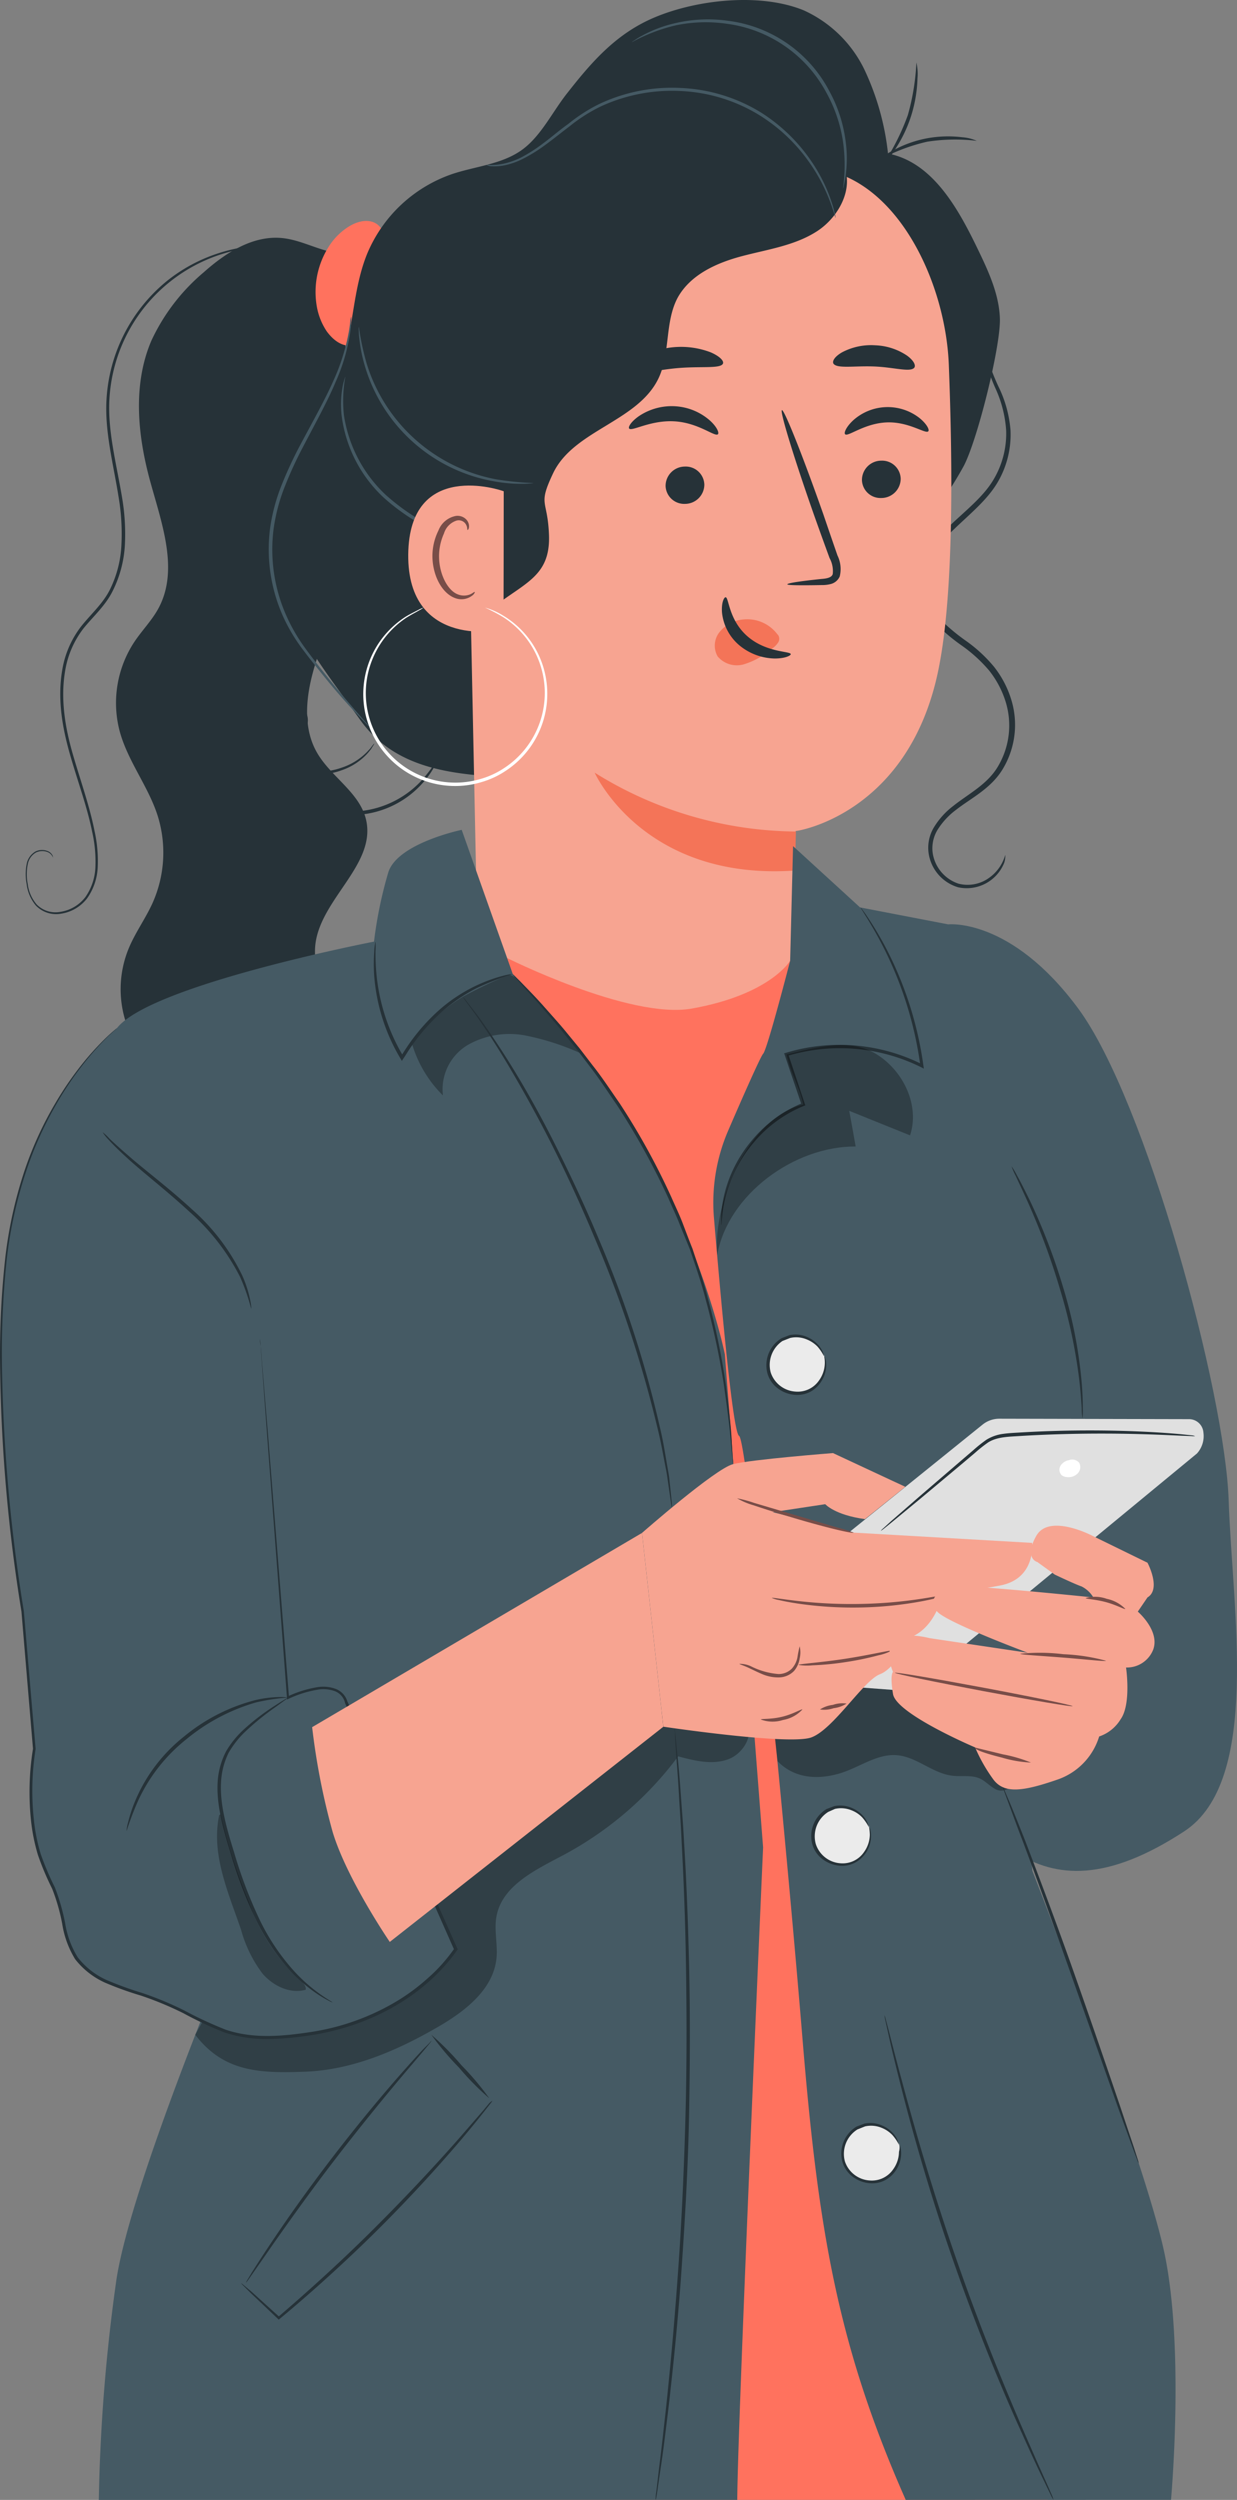 <svg id="freepik--Character--inject-5" xmlns="http://www.w3.org/2000/svg" width="205.968" height="416.12" viewBox="0 0 205.968 416.12">
  <rect x="0" y="0" width="205.968" height="416.12" fill="#808080" stroke="none"/>
  <path id="Path_14844" data-name="Path 14844" d="M184.417,226.068a6.991,6.991,0,0,1-2.656,3.775,6.1,6.1,0,0,1-5.119.989,6.367,6.367,0,0,1-4.3-5.108,5.9,5.9,0,0,1,.839-3.9,12.2,12.2,0,0,1,3.076-3.3c2.463-1.936,5.872-3.538,7.829-6.9a14.239,14.239,0,0,0,1.334-11.443,16.626,16.626,0,0,0-2.893-5.485,24.2,24.2,0,0,0-4.668-4.3,32.674,32.674,0,0,1-4.668-3.979,8.055,8.055,0,0,1-2.248-5.109,9.926,9.926,0,0,1,1.527-5.27,19.649,19.649,0,0,1,3.452-4.227c2.592-2.506,5.377-4.732,7.13-7.614a15.637,15.637,0,0,0,2.248-8.851,20.122,20.122,0,0,0-2-7.249,38.126,38.126,0,0,1-1.99-5.216,11.894,11.894,0,0,1-.29-4.689.7.7,0,0,1-.108.29,5.192,5.192,0,0,0-.2.914,9.6,9.6,0,0,0,.215,3.581,33.5,33.5,0,0,0,1.85,5.377,19.885,19.885,0,0,1,1.8,7.066,14.971,14.971,0,0,1-2.237,8.367c-1.667,2.7-4.4,4.85-7.066,7.378a20.863,20.863,0,0,0-3.635,4.409,10.959,10.959,0,0,0-1.7,5.808,9.077,9.077,0,0,0,2.5,5.754,32.26,32.26,0,0,0,4.807,4.108,24.3,24.3,0,0,1,4.5,4.119,15.971,15.971,0,0,1,2.732,5.152,13.336,13.336,0,0,1-1.183,10.658c-1.753,3.108-4.979,4.678-7.528,6.722a12.907,12.907,0,0,0-3.226,3.571,6.582,6.582,0,0,0-.86,4.409,6.958,6.958,0,0,0,4.9,5.56,6.722,6.722,0,0,0,7.679-4.1,3.677,3.677,0,0,0,.172-1.258Z" transform="translate(-17.044 -83.741)" fill="#263238"/>
  <path id="Path_14845" data-name="Path 14845" d="M83.414,126.984c-3.431-.194-6.539-2.215-9.97-2.57-4.883-.505-9.443,2.431-13.11,5.7a33.071,33.071,0,0,0-8.711,11.378c-3.151,7.367-2.291,15.852-.151,23.574,1.914,6.937,4.754,14.637,1.334,20.972-1.075,1.99-2.7,3.635-3.968,5.517a18.455,18.455,0,0,0-2.463,15.057c1.355,4.893,4.689,9.023,6.259,13.841a20.531,20.531,0,0,1-.839,14.7c-1.172,2.57-2.872,4.893-3.958,7.528a17.82,17.82,0,0,0-.215,12.97c1.323,3.485,3.753,6.571,4.4,10.238,1.075,5.818-2.613,11.647-1.861,17.509,14.2,3.549,29.586,7.023,43.073,1.344a2.775,2.775,0,0,0,2.151-3.807,67.808,67.808,0,0,0-9.98-23.607c-3.226-4.775-7.184-9.83-6.453-15.519,1.011-7.528,10.152-13.207,8.41-20.606-1.075-4.549-5.9-7.13-8.2-11.206-2.151-3.786-1.861-8.475-.8-12.691s2.861-8.227,3.624-12.5c1.075-5.926.172-12.314,2.807-17.713" transform="translate(-26.418 -84.784)" fill="#263238"/>
  <path id="Path_14846" data-name="Path 14846" d="M87.181,122.567c1.075,1.075,1.323,2.839,1.344,4.635a29.565,29.565,0,0,1-.645,5.765,28.714,28.714,0,0,1-1.613,5.571c-.7,1.645-1.559,3.173-3.011,3.764s-3.226-.075-4.754-2.151a10.755,10.755,0,0,1-1.645-4.044,14.056,14.056,0,0,1,2.033-10.174,10.561,10.561,0,0,1,3.065-3.108C84.137,121.394,86.116,121.5,87.181,122.567Z" transform="translate(-24.086 -84.98)" fill="#ff725e"/>
  <path id="Path_14847" data-name="Path 14847" d="M70.839,181.717c-1.979-5.625-.172-11.884,2.517-17.208s6.238-10.249,8.077-15.917c2-6.13,1.882-12.906,4.3-18.821a23.66,23.66,0,0,1,14.207-13.261c3.839-1.269,8.1-1.592,11.411-3.9s5.195-6.453,7.786-9.679c4.216-5.377,8.249-9.884,14.508-12.5,7.141-2.979,17.573-4.076,24.736-1.162a20.7,20.7,0,0,1,10.163,9.937,43.514,43.514,0,0,1,3.9,13.917c7.313,1.409,11.551,8.9,14.8,15.605,1.828,3.775,3.689,7.69,3.829,11.83.161,4.668-3.85,20.692-6.109,24.736-11.69,21.122-29.038,25.564-50.2,37.254-8.152,4.517-13.2,14.885-22.51,14.519-10.852-.419-21.413-.839-27.7-9.679s-13.379-17.186-14.3-27.941" transform="translate(-24.586 -87.561)" fill="#263238"/>
  <path id="Path_14848" data-name="Path 14848" d="M180.335,146.3c-.6-15.132-10.163-33.9-25.263-32.673l-47.321,10.755a8.862,8.862,0,0,0-8.141,8.8l2.334,113.462-.323.065s9.873,32.264,41.191,23.284c6.216-1.775,9.2-8.442,10.6-15.336h.312c0-.817.065-1.581.1-2.366a74.832,74.832,0,0,0,.592-15.562h0c.323-9.141.409-12.906.409-12.809s19.358-2.753,23.972-27.833C181.131,183.7,180.991,163.149,180.335,146.3Z" transform="translate(-22.352 -85.599)" fill="#f7a491"/>
  <path id="Path_14849" data-name="Path 14849" d="M137.273,162.76a3.226,3.226,0,0,1-3.226,3.226A3.1,3.1,0,0,1,130.82,163a3.226,3.226,0,0,1,3.226-3.226,3.1,3.1,0,0,1,3.226,2.99Z" transform="translate(-19.996 -82.112)" fill="#263238"/>
  <path id="Path_14850" data-name="Path 14850" d="M167.673,161.85a3.226,3.226,0,0,1-3.226,3.226,3.087,3.087,0,0,1-3.226-2.99,3.226,3.226,0,0,1,3.226-3.226,3.1,3.1,0,0,1,3.226,2.99Z" transform="translate(-17.702 -82.18)" fill="#263238"/>
  <path id="Path_14851" data-name="Path 14851" d="M172.477,154.582c-.409.559-3.226-1.635-6.98-1.463s-6.453,2.484-6.883,1.957c-.215-.226.172-1.2,1.323-2.28a8.6,8.6,0,0,1,11.077-.4C172.229,153.388,172.681,154.334,172.477,154.582Z" transform="translate(-17.903 -82.806)" fill="#263238"/>
  <path id="Path_14852" data-name="Path 14852" d="M139.96,155.1c-.495.495-3.226-1.925-7.249-2.151s-7.109,1.753-7.528,1.194c-.2-.247.323-1.162,1.667-2.086a9.8,9.8,0,0,1,6.055-1.613,9.593,9.593,0,0,1,5.732,2.377C139.831,153.9,140.2,154.883,139.96,155.1Z" transform="translate(-20.425 -82.817)" fill="#263238"/>
  <path id="Path_14853" data-name="Path 14853" d="M149.736,180.035c0-.2,2.151-.527,5.668-.893.893-.065,1.732-.226,1.893-.828a4.485,4.485,0,0,0-.527-2.646q-1.183-3.226-2.463-6.818c-3.42-9.679-5.861-17.681-5.474-17.81s3.485,7.625,6.894,17.326c.817,2.4,1.6,4.678,2.355,6.862a5.141,5.141,0,0,1,.376,3.5,2.226,2.226,0,0,1-1.495,1.258,5.668,5.668,0,0,1-1.506.172C151.93,180.228,149.747,180.2,149.736,180.035Z" transform="translate(-18.64 -82.771)" fill="#263238"/>
  <path id="Path_14854" data-name="Path 14854" d="M153.352,216.948a64.109,64.109,0,0,1-33.512-9.8s8.055,18.046,33.34,16.293Z" transform="translate(-20.825 -78.536)" fill="#f47458"/>
  <path id="Path_14855" data-name="Path 14855" d="M148.851,185.895a6.281,6.281,0,0,0-5.56-2.463,5.7,5.7,0,0,0-4,2.033,3.614,3.614,0,0,0-.376,4.13,4.184,4.184,0,0,0,4.528,1.258,13.024,13.024,0,0,0,4.506-2.538,3.807,3.807,0,0,0,1.022-1.011,1.151,1.151,0,0,0,0-1.291" transform="translate(-19.421 -80.328)" fill="#f47458"/>
  <path id="Path_14856" data-name="Path 14856" d="M140.153,180c.559,0,.484,3.753,3.646,6.507s7.184,2.441,7.206,2.968c0,.237-.914.71-2.613.721a9.475,9.475,0,0,1-6.023-2.258,8.238,8.238,0,0,1-2.818-5.453C139.444,180.871,139.9,180,140.153,180Z" transform="translate(-19.338 -80.585)" fill="#263238"/>
  <path id="Path_14857" data-name="Path 14857" d="M140.825,144.014c-.366.936-3.818.4-7.9.8s-7.421,1.43-7.937.57c-.237-.409.355-1.291,1.71-2.151a13.841,13.841,0,0,1,12.078-1.075C140.255,142.8,140.987,143.563,140.825,144.014Z" transform="translate(-20.44 -83.51)" fill="#263238"/>
  <path id="Path_14858" data-name="Path 14858" d="M170.258,144.755c-.721.774-3.431-.108-6.722-.226s-6.087.387-6.711-.452c-.269-.409.183-1.194,1.42-1.9a10.314,10.314,0,0,1,5.5-1.172,10.131,10.131,0,0,1,5.324,1.721C170.215,143.561,170.57,144.379,170.258,144.755Z" transform="translate(-18.039 -83.53)" fill="#263238"/>
  <path id="Path_14859" data-name="Path 14859" d="M98.228,127.056c2.667-3.323,7-4.732,11.11-5.861a231.559,231.559,0,0,1,54.333-8.2c1.882,3.947-.721,8.8-4.4,11.163s-8.152,2.99-12.379,4.1-8.6,3.044-10.755,6.883c-2.215,4.087-1.215,9.292-3.226,13.486-3.452,7.216-14.142,8.6-17.552,15.809-2.581,5.463-.9,4.216-.678,10.26.247,6.851-3.968,7.883-9.378,12.088C101,190.1,92.8,193.9,87.42,193.456c.925-21.606,6.517-32,7.442-53.6C95.1,135.4,95.411,130.562,98.228,127.056Z" transform="translate(-23.272 -85.641)" fill="#263238"/>
  <path id="Path_14860" data-name="Path 14860" d="M125.56,94.389a2.065,2.065,0,0,1,.441-.323,11.927,11.927,0,0,1,1.366-.828,21.37,21.37,0,0,1,5.485-2.054,23.822,23.822,0,0,1,8.679-.4A22.144,22.144,0,0,1,158.5,102.53a23.585,23.585,0,0,1,2.689,8.26,21.06,21.06,0,0,1,0,5.861,13.42,13.42,0,0,1-.29,1.559,2.15,2.15,0,0,1-.151.538,28.144,28.144,0,0,0,0-7.9A24.177,24.177,0,0,0,158,102.777,22.036,22.036,0,0,0,141.4,91.291a24.456,24.456,0,0,0-8.518.269,28.748,28.748,0,0,0-7.324,2.828Z" transform="translate(-20.393 -87.335)" fill="#455a64"/>
  <path id="Path_14861" data-name="Path 14861" d="M103.05,114a2.914,2.914,0,0,1,.731,0,10.442,10.442,0,0,0,2.054-.194,12.905,12.905,0,0,0,3.065-1.075,26.223,26.223,0,0,0,3.646-2.345c1.3-.957,2.656-2.151,4.173-3.226a27.35,27.35,0,0,1,5.152-3.312,28.382,28.382,0,0,1,13.669-2.667,27.7,27.7,0,0,1,13.3,4.108,28.457,28.457,0,0,1,8.217,7.9,27.124,27.124,0,0,1,3.463,6.872,18.288,18.288,0,0,1,.57,2.011,3.085,3.085,0,0,1,.129.721c-.065,0-.269-.968-.9-2.656a28.812,28.812,0,0,0-3.581-6.722,28.457,28.457,0,0,0-8.174-7.69,27.35,27.35,0,0,0-13.045-4.033,28.231,28.231,0,0,0-13.433,2.581A27.124,27.124,0,0,0,117,107.507c-1.516,1.151-2.893,2.269-4.216,3.226a25.608,25.608,0,0,1-3.743,2.3,12.12,12.12,0,0,1-3.226,1.075,8.7,8.7,0,0,1-2.151.086A5.546,5.546,0,0,1,103.05,114Z" transform="translate(-22.092 -86.536)" fill="#455a64"/>
  <path id="Path_14862" data-name="Path 14862" d="M83.332,138.13a43.288,43.288,0,0,0,1.312,6.162,27.962,27.962,0,0,0,21.509,19.229,47.627,47.627,0,0,0,6.281.624,2.429,2.429,0,0,1-.441.065,11.367,11.367,0,0,1-1.258.064,24.734,24.734,0,0,1-4.646-.366,27.338,27.338,0,0,1-21.821-19.466,25.4,25.4,0,0,1-.882-4.582c-.065-.538-.065-.968-.075-1.258A1.316,1.316,0,0,1,83.332,138.13Z" transform="translate(-23.582 -83.745)" fill="#455a64"/>
  <path id="Path_14863" data-name="Path 14863" d="M107.435,174.928a8.8,8.8,0,0,1-1.71-.269,44.991,44.991,0,0,1-4.56-1.172,34.7,34.7,0,0,1-13.519-7.528,22.52,22.52,0,0,1-6.98-13.68,16.682,16.682,0,0,1,.161-4.721,9.84,9.84,0,0,1,.312-1.248c.075-.28.129-.43.151-.419a22.241,22.241,0,0,0-.237,6.345,22.811,22.811,0,0,0,6.98,13.314,36.05,36.05,0,0,0,13.25,7.528c1.871.635,3.42,1.075,4.5,1.344A11.832,11.832,0,0,1,107.435,174.928Z" transform="translate(-23.789 -83.159)" fill="#455a64"/>
  <path id="Path_14864" data-name="Path 14864" d="M180.121,109.412a30.393,30.393,0,0,0-8.238.14,30.445,30.445,0,0,0-7.733,2.9,7.529,7.529,0,0,1,2.011-1.43A19.025,19.025,0,0,1,171.775,109a19.358,19.358,0,0,1,5.958-.183A7.12,7.12,0,0,1,180.121,109.412Z" transform="translate(-17.481 -85.968)" fill="#263238"/>
  <path id="Path_14865" data-name="Path 14865" d="M170.029,97.23a8.421,8.421,0,0,1,.183,2.646,22.876,22.876,0,0,1-1.075,6.3,22.586,22.586,0,0,1-2.807,5.754,8.131,8.131,0,0,1-1.7,2.033,38.5,38.5,0,0,0,3.969-7.958A38.352,38.352,0,0,0,170.029,97.23Z" transform="translate(-17.444 -86.832)" fill="#263238"/>
  <path id="Path_14866" data-name="Path 14866" d="M72.56,210.371a29.983,29.983,0,0,0,3.689,2.043,16.132,16.132,0,0,0,18.477-3.958,31.458,31.458,0,0,0,2.517-3.366,3.678,3.678,0,0,1-.452,1.075,13.789,13.789,0,0,1-1.775,2.581A15.831,15.831,0,0,1,76.088,212.8a13.841,13.841,0,0,1-2.678-1.635A3.592,3.592,0,0,1,72.56,210.371Z" transform="translate(-24.393 -78.691)" fill="#263238"/>
  <path id="Path_14867" data-name="Path 14867" d="M65.92,203.332a16.882,16.882,0,0,1,1.871.237,10.045,10.045,0,0,0,4.979-.333,4.721,4.721,0,0,0,2.431-2.248,3.893,3.893,0,0,0,.484-1.764,2.742,2.742,0,0,0-.7-1.742,3.355,3.355,0,0,0-3.839-.57A4.205,4.205,0,0,0,69,200.676a6.109,6.109,0,0,0,1.764,4.141,9.325,9.325,0,0,0,3.624,2.366,11.088,11.088,0,0,0,7.313,0,10.54,10.54,0,0,0,4.3-2.635l.538-.581.355-.473c.2-.247.312-.376.333-.366a1.742,1.742,0,0,1-.237.43l-.312.505-.516.635a10.281,10.281,0,0,1-4.3,2.861,11.357,11.357,0,0,1-7.614.129,9.809,9.809,0,0,1-3.85-2.474,6.636,6.636,0,0,1-1.925-4.528,4.732,4.732,0,0,1,2.409-4.248,3.893,3.893,0,0,1,4.474.721,3.226,3.226,0,0,1,.8,2.076,4.3,4.3,0,0,1-.516,2.011,5.152,5.152,0,0,1-2.71,2.4,9.679,9.679,0,0,1-5.152.183,13.757,13.757,0,0,1-1.366-.3,1.484,1.484,0,0,1-.484-.194Z" transform="translate(-24.894 -79.375)" fill="#263238"/>
  <path id="Path_14868" data-name="Path 14868" d="M106.876,163.667c-.387-.183-15.745-5.377-15.9,10.518s15.82,12.755,15.852,12.293S106.876,163.667,106.876,163.667Z" transform="translate(-23.003 -81.889)" fill="#f7a491"/>
  <path id="Path_14869" data-name="Path 14869" d="M101.754,180.07c-.065-.054-.269.183-.742.4a2.743,2.743,0,0,1-2.065,0c-1.678-.635-3.065-3.312-3.119-6.173a9.206,9.206,0,0,1,.817-3.958,3.227,3.227,0,0,1,2.1-2.151,1.387,1.387,0,0,1,1.624.774c.215.441.108.764.194.785s.344-.258.226-.914a1.721,1.721,0,0,0-.624-1,2.022,2.022,0,0,0-1.527-.419,3.872,3.872,0,0,0-2.915,2.431,9.593,9.593,0,0,0-1,4.42c.075,3.226,1.688,6.205,3.979,6.894a2.936,2.936,0,0,0,2.527-.4C101.721,180.446,101.818,180.091,101.754,180.07Z" transform="translate(-22.721 -81.536)" fill="#784d48"/>
  <path id="Path_14870" data-name="Path 14870" d="M94.047,181.6a3.743,3.743,0,0,1-.721.462c-.484.29-1.237.667-2.151,1.237a15.121,15.121,0,0,0-5.6,6.829,14.906,14.906,0,0,0,13.917,20.606,14.711,14.711,0,0,0,4.184-.645,13.907,13.907,0,0,0,3.732-1.731,14.946,14.946,0,0,0-.2-25.231,28.6,28.6,0,0,0-2.925-1.527,11.3,11.3,0,0,1,3.044,1.344,15.057,15.057,0,0,1,5.99,6.743,15.315,15.315,0,0,1-5.657,19.133,14.239,14.239,0,0,1-3.861,1.8,14.96,14.96,0,0,1-4.3.678,15.294,15.294,0,0,1-8.41-28.188c.925-.559,1.688-.893,2.151-1.151A6.723,6.723,0,0,1,94.047,181.6Z" transform="translate(-23.532 -80.464)" fill="#fff"/>
  <path id="Path_14871" data-name="Path 14871" d="M83.1,136.55a4.3,4.3,0,0,1,0,.785,17.056,17.056,0,0,1-.215,2.215,31.371,31.371,0,0,1-2.345,7.84C79.2,150.617,77.2,154.2,75.1,158.232a65.406,65.406,0,0,0-2.979,6.453,30.394,30.394,0,0,0-1.947,7.345,27.059,27.059,0,0,0,2.151,14.347,29.522,29.522,0,0,0,3.226,5.517c1.2,1.635,2.366,3.119,3.441,4.463,2.151,2.689,3.979,4.807,5.248,6.259l1.463,1.667a6.3,6.3,0,0,1,.484.6,5.535,5.535,0,0,1-.57-.527c-.355-.366-.882-.893-1.538-1.6-1.323-1.409-3.226-3.485-5.377-6.152-1.075-1.334-2.291-2.807-3.506-4.431a29.36,29.36,0,0,1-3.377-5.582,27.36,27.36,0,0,1-2.237-14.637,30.984,30.984,0,0,1,1.99-7.464,67.885,67.885,0,0,1,3.033-6.517c2.151-4.044,4.162-7.6,5.549-10.755a34.232,34.232,0,0,0,2.484-7.733,20.823,20.823,0,0,0,.312-2.151,3.883,3.883,0,0,1,.151-.785Z" transform="translate(-24.633 -83.864)" fill="#455a64"/>
  <path id="Path_14872" data-name="Path 14872" d="M36.32,227.529a.706.706,0,0,0-.161-.355,1.6,1.6,0,0,0-.882-.688,2.463,2.463,0,0,0-1.8.108,2.829,2.829,0,0,0-1.387,2.011,8.346,8.346,0,0,0,0,3.226,6.453,6.453,0,0,0,1.495,3.42,4.377,4.377,0,0,0,3.947,1.226,6.453,6.453,0,0,0,4.162-2.463,9.314,9.314,0,0,0,1.667-5.033,22.5,22.5,0,0,0-.548-5.851c-.807-4.033-2.334-8.163-3.624-12.626s-2.226-9.389-1.323-14.454a16.132,16.132,0,0,1,3.119-7.087c1.635-2.065,3.657-3.807,4.818-6.184a18.7,18.7,0,0,0,1.893-7.528,36.362,36.362,0,0,0-.441-7.593c-.774-4.958-2-9.679-2.086-14.4A27.435,27.435,0,0,1,55.238,131.49a26.887,26.887,0,0,1,8.3-4.538,27.21,27.21,0,0,1,7.012-1.387,25.9,25.9,0,0,1,4.517.1,5.587,5.587,0,0,1,1.161.172,2.592,2.592,0,0,1,.4.075,2.322,2.322,0,0,1-.409,0l-1.183-.118a29.449,29.449,0,0,0-4.5,0,27.9,27.9,0,0,0-6.926,1.463,26.887,26.887,0,0,0-17.95,25.994c.1,4.614,1.323,9.346,2.151,14.336a35.932,35.932,0,0,1,.462,7.711,19.477,19.477,0,0,1-2.022,7.743c-1.215,2.484-3.3,4.3-4.883,6.27a15.648,15.648,0,0,0-3.011,6.84c-.882,4.926,0,9.819,1.28,14.218s2.785,8.6,3.581,12.669a22.8,22.8,0,0,1,.527,5.98,9.679,9.679,0,0,1-1.785,5.238,6.743,6.743,0,0,1-4.3,2.527,4.678,4.678,0,0,1-4.216-1.355,6.8,6.8,0,0,1-1.538-3.592,8.8,8.8,0,0,1,0-3.28,3.033,3.033,0,0,1,1.527-2.151,2.527,2.527,0,0,1,1.914-.065,1.527,1.527,0,0,1,.882.764,1.011,1.011,0,0,1,.086.43Z" transform="translate(-27.473 -84.697)" fill="#263238"/>
  <path id="Path_14873" data-name="Path 14873" d="M108.235,235.66s20.746,10.475,31.189,8.6c13.067-2.334,16.347-7.959,16.347-7.959l5.259,11.949L198.671,492.5H75.11l26.123-250.219Z" transform="translate(-24.201 -76.384)" fill="#ff725e"/>
  <path id="Path_14874" data-name="Path 14874" d="M147.315,303.328S140.4,267.838,112,240l-8.507-24s-10.593,2.2-12.2,7.012a70.413,70.413,0,0,0-2.4,11.594s-37.2,7.206-42.8,14.4,24.8,138.811,24.8,138.811-22.52,52.021-24.962,70.024a297.564,297.564,0,0,0-2.861,36.147H149.38c0-11.2,4.3-108.623,4.3-108.623Z" transform="translate(-26.619 -77.868)" fill="#455a64"/>
  <g id="Group_7463" data-name="Group 7463" transform="translate(68.493 162.223)" opacity="0.3">
    <path id="Path_14875" data-name="Path 14875" d="M91.46,249.542a20.154,20.154,0,0,0,5.259,8.98,8.6,8.6,0,0,1,4.162-8.421,14.1,14.1,0,0,1,9.679-1.538,42.342,42.342,0,0,1,9.453,3.108,87.006,87.006,0,0,0-9.034-10.583c-1.269-1.312-1.516-2.065-3.226-2.689a81.856,81.856,0,0,0-7.7,3.678,33.92,33.92,0,0,0-8.539,7.464" transform="translate(-91.46 -238.4)"/>
  </g>
  <path id="Path_14876" data-name="Path 14876" d="M108.741,238.7a49.027,49.027,0,0,0-5.958,2.334,28.424,28.424,0,0,0-5.711,3.861,33.264,33.264,0,0,0-5.528,6.367c-.344.505-.667,1.075-.979,1.506l-.247.387-.226-.387a31.587,31.587,0,0,1-4.366-13.594,28.812,28.812,0,0,1,0-4.3,7.592,7.592,0,0,1,.118-1.151c.032-.258.065-.409.086-.4a11.529,11.529,0,0,1,0,1.559,37.835,37.835,0,0,0,.2,4.237A32.952,32.952,0,0,0,90.6,252.463h-.473c.312-.484.635-1.011.989-1.538a32.437,32.437,0,0,1,5.657-6.453,26.488,26.488,0,0,1,5.872-3.829,25.939,25.939,0,0,1,4.431-1.635c.538-.14.968-.226,1.248-.28a2.224,2.224,0,0,1,.419-.032Z" transform="translate(-23.406 -76.561)" fill="#263238"/>
  <path id="Path_14877" data-name="Path 14877" d="M134.242,326.865a5.537,5.537,0,0,1-.172-.925q-.14-.989-.387-2.678c-.086-.581-.172-1.226-.28-1.925s-.28-1.473-.43-2.291c-.312-1.635-.645-3.5-1.161-5.539a196.317,196.317,0,0,0-10.249-31.081c-2.463-5.915-5.022-11.454-7.528-16.39s-4.969-9.3-7.109-12.906-4.055-6.453-5.377-8.324l-1.581-2.151a8.154,8.154,0,0,1-.527-.785,4.132,4.132,0,0,1,.613.71l1.667,2.151c1.4,1.882,3.345,4.678,5.571,8.249s4.711,7.926,7.227,12.906,5.141,10.486,7.6,16.412a183.7,183.7,0,0,1,10.12,31.189c.495,2.043.8,3.926,1.076,5.571.14.828.28,1.592.4,2.3s.151,1.355.226,1.947c.118,1.129.215,2.022.28,2.689a5.087,5.087,0,0,1,.021.871Z" transform="translate(-22.364 -75.915)" fill="#263238"/>
  <path id="Path_14878" data-name="Path 14878" d="M96.76,403.42a3.728,3.728,0,0,1-.3.419l-.946,1.14L92,409.131c-2.968,3.517-6.991,8.421-11.271,13.981s-7.958,10.755-10.593,14.5c-1.269,1.839-2.323,3.345-3.108,4.474l-.85,1.215a2.151,2.151,0,0,1-.333.4,3.285,3.285,0,0,1,.237-.462l.764-1.269c.678-1.075,1.688-2.656,2.968-4.571,2.549-3.839,6.195-9.045,10.475-14.616s8.367-10.454,11.411-13.906c1.516-1.721,2.775-3.108,3.657-4.044l1.075-1.076C96.62,403.528,96.749,403.4,96.76,403.42Z" transform="translate(-24.9 -63.723)" fill="#263238"/>
  <path id="Path_14879" data-name="Path 14879" d="M106.935,412.7a1.957,1.957,0,0,1-.344.505l-1.075,1.366c-.925,1.183-2.3,2.872-4.033,4.915-3.5,4.1-8.528,9.669-14.315,15.368S75.639,445.609,71.5,449.029l-.14.108-.118-.118-4.528-4.3-1.2-1.194c-.28-.28-.409-.43-.4-.452a3.424,3.424,0,0,1,.473.366l1.28,1.076,4.646,4.205H71.24c4.076-3.5,9.679-8.464,15.53-14.271s10.841-11.2,14.39-15.229l4.173-4.8,1.075-1.3a3.1,3.1,0,0,1,.527-.419Z" transform="translate(-24.955 -63.023)" fill="#263238"/>
  <path id="Path_14880" data-name="Path 14880" d="M104.2,413.062a44.819,44.819,0,0,1-5.033-5.1,46.7,46.7,0,0,1-4.614-5.474,47.133,47.133,0,0,1,5.033,5.1,46.706,46.706,0,0,1,4.614,5.474Z" transform="translate(-22.733 -63.793)" fill="#263238"/>
  <g id="Group_7464" data-name="Group 7464" transform="translate(32.508 284.138)" opacity="0.3">
    <path id="Path_14881" data-name="Path 14881" d="M149.695,353.825c-1.172-1.742-3.571-2.076-5.668-2.065-8.6.054-16.917,3.226-24.273,7.625s-13.841,10.131-20.294,15.8c-2.076,1.818-4.3,4.162-3.872,6.883.323,1.861,1.71.376,2.291,2.151.688,2.151,3.485,7.84,3.485,7.84-1.42,1.7-8.733,8.464-10.7,9.453-10.755,5.377-21.2,7.345-31.4,2.527L58,406.319c4.732,6.184,10.658,6.453,18.434,6.141s15.175-3.506,21.907-7.4c4.538-2.613,9.292-6.259,9.819-11.465.237-2.312-.43-4.678,0-6.969.925-5.152,6.517-7.754,11.142-10.217a57.709,57.709,0,0,0,19.111-16.433c2.721.731,5.635,1.452,8.281.505S151.243,356.169,149.695,353.825Z" transform="translate(-58 -351.76)"/>
  </g>
  <path id="Path_14882" data-name="Path 14882" d="M143.869,319.9a5.238,5.238,0,0,1-.129-.925c-.065-.656-.151-1.538-.258-2.656-.172-2.312-.6-5.635-1.183-9.733a128.289,128.289,0,0,0-3.044-14.2c-.667-2.646-1.635-5.377-2.57-8.174l-1.732-4.237c-.548-1.43-1.237-2.839-1.861-4.3a120.949,120.949,0,0,0-8.6-15.573c-1.559-2.248-2.968-4.431-4.463-6.356l-2.151-2.818c-.71-.871-1.4-1.71-2.043-2.517-1.28-1.635-2.538-3.022-3.614-4.3s-2.011-2.3-2.807-3.151l-1.7-1.914a5.227,5.227,0,0,1-.592-.721,7.421,7.421,0,0,1,.678.645l1.871,1.9c.817.828,1.8,1.85,2.882,3.1s2.377,2.6,3.678,4.216L118.3,250.7l2.151,2.807c1.527,1.914,2.958,4.1,4.528,6.356a116.518,116.518,0,0,1,8.6,15.616c.635,1.452,1.323,2.861,1.871,4.3s1.075,2.861,1.635,4.248c.936,2.839,1.893,5.571,2.56,8.238a121.8,121.8,0,0,1,2.979,14.271c.538,4.119.914,7.453,1.011,9.776.065,1.075.118,2,.151,2.667A5.473,5.473,0,0,1,143.869,319.9Z" transform="translate(-21.785 -76.183)" fill="#263238"/>
  <path id="Path_14883" data-name="Path 14883" d="M129.281,483.491a1.077,1.077,0,0,1,0-.333,6.243,6.243,0,0,1,.1-.968c.108-.893.258-2.151.441-3.721s.452-3.6.7-5.894.57-4.915.839-7.819c.6-5.786,1.194-12.691,1.732-20.369s.925-16.132,1.161-25.016.194-17.347.075-25.037-.409-14.626-.721-20.434c-.129-2.914-.323-5.539-.452-7.851s-.28-4.3-.409-5.915-.194-2.85-.247-3.743a5.175,5.175,0,0,0-.054-.979,1.367,1.367,0,0,1,0-.333,2.259,2.259,0,0,1,.054.333c0,.247.065.57.108.968.086.893.2,2.151.366,3.732s.333,3.614.495,5.915.387,4.936.538,7.851c.366,5.808.656,12.744.839,20.434s.172,16.132,0,25.069-.678,17.347-1.2,25.026-1.2,14.594-1.85,20.434c-.3,2.9-.645,5.517-.925,7.808s-.559,4.3-.8,5.883-.409,2.828-.538,3.71l-.161.968A2.579,2.579,0,0,1,129.281,483.491Z" transform="translate(-20.113 -67.371)" fill="#263238"/>
  <path id="Path_14884" data-name="Path 14884" d="M174.54,230.632s10.475-1.2,21.714,14.046,24.435,63.786,25.026,81.876,5.442,46.665-7.41,55.053-21.273,7.829-28.1,3.484-10.755-18.778-10.755-18.778Z" transform="translate(-16.697 -76.765)" fill="#455a64"/>
  <path id="Path_14885" data-name="Path 14885" d="M170.248,493.8c-11.368-25.693-14.583-45.03-17.208-76.972s-9.109-99.374-10.54-100.137c-1.075-.548-3.14-23.865-4.184-36.276a30.275,30.275,0,0,1,2.4-14.616c2.377-5.506,5.377-12.3,5.786-12.712.688-.678,4.5-15.487,4.5-15.487l.484-19.079,11.153,10.2,14.648,2.818L191.328,389.09s18.821,47.966,22.079,64.023,1.011,40.674,1.011,40.674" transform="translate(-19.438 -77.678)" fill="#455a64"/>
  <g id="Group_7465" data-name="Group 7465" transform="translate(128.849 278.991)" opacity="0.3">
    <path id="Path_14886" data-name="Path 14886" d="M186.179,362.435c-3.173-4.3-6.453-8.733-10.808-11.83s-10.131-4.678-15.207-2.861c-4.711,1.742-7.991,6.141-12.583,8.174l.613,5.216c2.624,2.732,6.3,3.14,9.97,2.151,3.388-.882,6.453-3.431,9.905-3.14,3.3.269,5.969,3.044,9.26,3.42,1.549.183,3.226-.172,4.625.495.839.409,1.484,1.129,2.291,1.6a2.076,2.076,0,0,0,2.57-.14C187.534,364.65,186.856,363.36,186.179,362.435Z" transform="translate(-147.58 -346.974)"/>
  </g>
  <path id="Path_14887" data-name="Path 14887" d="M162.628,228s.129.14.344.43.527.71.9,1.291a56.074,56.074,0,0,1,3.011,5.087,60.033,60.033,0,0,1,6.216,19.531l.075.505-.452-.237a30.5,30.5,0,0,0-22.327-1.871l.183-.344c.968,2.9,1.9,5.689,2.775,8.335l.086.226-.226.086a21.509,21.509,0,0,0-8.27,5.99,22.509,22.509,0,0,0-4.076,6.9,21.81,21.81,0,0,0-1.237,5.108c-.118,1.2-.151,1.871-.183,1.871a1.658,1.658,0,0,1,0-.484V279.02a20.618,20.618,0,0,1,1.076-5.184,22.188,22.188,0,0,1,4.044-7.087,21.66,21.66,0,0,1,8.4-6.184l-.151.323c-.882-2.635-1.828-5.377-2.807-8.324l-.1-.269.269-.075a30.252,30.252,0,0,1,8.6-1.334,30.7,30.7,0,0,1,14.2,3.28l-.376.269a61.818,61.818,0,0,0-5.99-19.455c-1.129-2.258-2.151-3.979-2.871-5.151l-.828-1.334a3.066,3.066,0,0,1-.29-.495Z" transform="translate(-19.346 -76.962)" fill="#263238"/>
  <path id="Path_14888" data-name="Path 14888" d="M156.061,297.693a5,5,0,0,0-5.689-3.226l-1.28.495a4.818,4.818,0,1,0,6.969,2.785Z" transform="translate(-18.802 -71.953)" fill="#ebebeb"/>
  <path id="Path_14889" data-name="Path 14889" d="M156.078,297.712a1.067,1.067,0,0,1,.129.28,3.719,3.719,0,0,1,.172.871,5.054,5.054,0,0,1-.871,3.151,4.957,4.957,0,0,1-1.678,1.581,4.668,4.668,0,0,1-2.6.559,5.378,5.378,0,0,1-2.764-.979,4.732,4.732,0,0,1-1.85-2.549,5.259,5.259,0,0,1,2.366-5.915h0l1.291-.495h0a4.883,4.883,0,0,1,3.011.333,5.377,5.377,0,0,1,1.861,1.387,4.41,4.41,0,0,1,.753,1.269c.118.323.14.505.118.516a7.657,7.657,0,0,0-1.075-1.6,5.194,5.194,0,0,0-1.807-1.2,4.528,4.528,0,0,0-2.753-.237h0l-1.28.505h0a4.807,4.807,0,0,0-1.947,5.259,4.657,4.657,0,0,0,4.119,3.162,4.3,4.3,0,0,0,3.915-1.85,5.044,5.044,0,0,0,.968-2.915C156.164,298.132,156.035,297.723,156.078,297.712Z" transform="translate(-18.819 -71.972)" fill="#263238"/>
  <path id="Path_14890" data-name="Path 14890" d="M163.011,370.564a4.99,4.99,0,0,0-5.7-3.226l-1.28.495a4.818,4.818,0,1,0,6.98,2.775Z" transform="translate(-18.278 -66.454)" fill="#ebebeb"/>
  <path id="Path_14891" data-name="Path 14891" d="M163.028,370.581a1.371,1.371,0,0,1,.129.28,3.408,3.408,0,0,1,.161.882,5.065,5.065,0,0,1-.86,3.151,4.979,4.979,0,0,1-1.689,1.57,4.527,4.527,0,0,1-2.592.57,5.377,5.377,0,0,1-2.764-.979,4.711,4.711,0,0,1-1.85-2.549,5.259,5.259,0,0,1,2.366-5.915h0l1.28-.484h0a4.861,4.861,0,0,1,3.011.344,5.086,5.086,0,0,1,1.861,1.377,4.3,4.3,0,0,1,.764,1.28,1.312,1.312,0,0,1,.118.505,8.219,8.219,0,0,0-1.075-1.592,4.872,4.872,0,0,0-1.807-1.215,4.592,4.592,0,0,0-2.753-.237h0l-1.129.505h0a4.8,4.8,0,0,0-2.076,5.324,4.646,4.646,0,0,0,4.108,3.226,4.3,4.3,0,0,0,3.915-1.85,5.065,5.065,0,0,0,.979-2.914C163.1,371,162.974,370.592,163.028,370.581Z" transform="translate(-18.294 -66.471)" fill="#263238"/>
  <path id="Path_14892" data-name="Path 14892" d="M167.661,419.7a4.979,4.979,0,0,0-5.689-3.226l-1.28.495a4.818,4.818,0,1,0,6.969,2.775Z" transform="translate(-17.927 -62.745)" fill="#ebebeb"/>
  <path id="Path_14893" data-name="Path 14893" d="M167.678,419.721a1.371,1.371,0,0,1,.129.28,3.841,3.841,0,0,1,.172.882,5.087,5.087,0,0,1-.871,3.151,4.936,4.936,0,0,1-1.678,1.57,4.582,4.582,0,0,1-2.6.57,5.377,5.377,0,0,1-2.764-.979,4.764,4.764,0,0,1-1.85-2.549,5.259,5.259,0,0,1,2.366-5.915h0l1.291-.484h0a4.872,4.872,0,0,1,3.011.344,5.183,5.183,0,0,1,1.861,1.377,4.441,4.441,0,0,1,.753,1.28c.118.323.14.505.118.505a7.8,7.8,0,0,0-1.075-1.592,5.065,5.065,0,0,0-1.807-1.215,4.6,4.6,0,0,0-2.753-.237h0l-1.28.516h0a4.786,4.786,0,0,0-2.076,5.313,4.646,4.646,0,0,0,4.119,3.173,4.3,4.3,0,0,0,3.915-1.85,5.044,5.044,0,0,0,.968-2.915A2.624,2.624,0,0,0,167.678,419.721Z" transform="translate(-17.943 -62.762)" fill="#263238"/>
  <path id="Path_14894" data-name="Path 14894" d="M196.2,310.057a9.766,9.766,0,0,1-.14-1.731c-.065-1.075-.172-2.71-.4-4.678a88.876,88.876,0,0,0-3.226-15.164,116.149,116.149,0,0,0-5.377-14.53c-.817-1.807-1.495-3.226-1.99-4.3a10.857,10.857,0,0,1-.688-1.592,12.171,12.171,0,0,1,.893,1.495c.548.968,1.269,2.409,2.151,4.194a101.089,101.089,0,0,1,5.571,14.551,77.569,77.569,0,0,1,3.022,15.272c.183,1.99.237,3.6.226,4.721a10.969,10.969,0,0,1-.043,1.764Z" transform="translate(-15.954 -73.939)" fill="#263238"/>
  <g id="Group_7466" data-name="Group 7466" transform="translate(119.349 173.964)" opacity="0.3">
    <path id="Path_14895" data-name="Path 14895" d="M138.826,284.208c1.807-10.045,12.841-18.079,23.047-18.014q-.516-2.968-1.075-5.937l10.131,4.087c1.635-4.969-1.075-10.669-5.517-13.465s-9.98-1.226-15.057,0c.807,3.431,1.979,4.893,2.8,8.324-9.055,2.151-15.057,15.971-14.347,25.048" transform="translate(-138.747 -249.318)"/>
  </g>
  <path id="Path_14896" data-name="Path 14896" d="M205.67,426.792a2.452,2.452,0,0,1-.28-.624c-.183-.462-.409-1.075-.688-1.818l-2.441-6.711L194.41,395.4c-3.065-8.679-5.915-16.519-8.034-22.165-1.075-2.775-1.882-5.055-2.506-6.7l-.667-1.818a3.3,3.3,0,0,1-.194-.656,2.946,2.946,0,0,1,.3.613c.2.462.452,1.075.764,1.785.656,1.559,1.57,3.818,2.678,6.625,2.151,5.625,5.119,13.443,8.184,22.133s5.765,16.573,7.7,22.284c.936,2.818,1.71,5.119,2.269,6.786.237.753.441,1.366.592,1.85a4.068,4.068,0,0,1,.172.656Z" transform="translate(-16.057 -66.693)" fill="#263238"/>
  <path id="Path_14897" data-name="Path 14897" d="M192.845,480.143a6.053,6.053,0,0,1-.419-.764c-.269-.559-.634-1.3-1.075-2.237-.957-1.947-2.28-4.786-3.861-8.324-3.226-7.066-7.3-16.96-11.206-28.124s-6.829-21.509-8.744-29.038c-.957-3.753-1.688-6.8-2.151-8.916-.226-1.011-.409-1.828-.538-2.431a6.285,6.285,0,0,1-.151-.86,4.4,4.4,0,0,1,.258.828c.161.6.376,1.409.635,2.409.538,2.151,1.323,5.141,2.334,8.873,2.011,7.475,4.99,17.756,8.883,28.909s7.958,21.047,11.034,28.145c1.549,3.549,2.818,6.453,3.7,8.389.43.957.764,1.721,1.011,2.291a3.947,3.947,0,0,1,.29.85Z" transform="translate(-17.439 -64.023)" fill="#263238"/>
  <path id="Path_14898" data-name="Path 14898" d="M47.238,246.69S31.9,258.52,28.794,284.461s2.721,59.355,2.721,59.355L33.451,366.7s-2.323,12.4,2.323,21.316,0,14.745,13.981,19S63.327,416.7,80,414s23.66-13.981,23.66-13.981L85.407,358.872s-.774-4.84-9.679-.774l-4.7-59.678S55.208,249.25,47.238,246.69Z" transform="translate(-27.765 -75.552)" fill="#455a64"/>
  <path id="Path_14899" data-name="Path 14899" d="M71.036,298.42a7.5,7.5,0,0,0,.118,1.075c.118.721.151,1.753.269,3.108.226,2.742.559,6.765.989,11.916.828,10.357,2.022,25.274,3.485,43.621l-.29-.172a18.544,18.544,0,0,1,5.162-1.6,5.99,5.99,0,0,1,2.872.3,3.227,3.227,0,0,1,2,2.2v-.054L103.924,399.9l.065.14-.086.108c-5.291,7.528-14.185,12.508-23.865,14.1a52.279,52.279,0,0,1-7.378.71,22.446,22.446,0,0,1-7.464-1.075,61.868,61.868,0,0,1-6.9-3.226,56.151,56.151,0,0,0-7.044-2.925,55.286,55.286,0,0,1-5.98-2.151,13.153,13.153,0,0,1-4.99-3.915,15.95,15.95,0,0,1-2.151-5.883,32.094,32.094,0,0,0-1.678-5.851,46.185,46.185,0,0,1-2.366-5.614,31.4,31.4,0,0,1-1.172-5.926,45.309,45.309,0,0,1,.355-11.776v.075q-1-11.83-1.925-22.886h0A273.792,273.792,0,0,1,27.78,302.4a146.393,146.393,0,0,1,.871-17.476,72.175,72.175,0,0,1,3.226-14.562,58.928,58.928,0,0,1,5.012-11A55.064,55.064,0,0,1,42,252a47.684,47.684,0,0,1,3.818-4.076c.473-.419.828-.742,1.075-.936a3.356,3.356,0,0,1,.387-.3l-.366.333c-.237.2-.592.538-1.075.968A49.643,49.643,0,0,0,42.1,252.11a54.568,54.568,0,0,0-5.033,7.389,59.828,59.828,0,0,0-4.926,10.981,72.667,72.667,0,0,0-3.226,14.508,148.417,148.417,0,0,0-.817,17.433,277.677,277.677,0,0,0,3.646,41.32h0q.936,11.013,1.957,22.875v.075a44.622,44.622,0,0,0-.3,11.647,30.113,30.113,0,0,0,1.151,5.818,46.494,46.494,0,0,0,2.355,5.56,34.652,34.652,0,0,1,1.71,5.937,15.358,15.358,0,0,0,2.086,5.689,12.626,12.626,0,0,0,4.775,3.775,57.372,57.372,0,0,0,5.9,2.151,55.134,55.134,0,0,1,7.12,2.958,64.12,64.12,0,0,0,6.84,3.173c4.732,1.613,9.808,1.075,14.573.333a39.265,39.265,0,0,0,13.39-4.754,33.546,33.546,0,0,0,5.6-4.055,27.244,27.244,0,0,0,4.517-5.022v.247L85.211,359v-.054a2.753,2.753,0,0,0-1.688-1.893,5.657,5.657,0,0,0-2.646-.28,18.606,18.606,0,0,0-5.044,1.549l-.28.118v-.29c-1.387-18.358-2.517-33.275-3.3-43.632-.376-5.162-.678-9.185-.871-11.927-.1-1.355-.172-2.388-.215-3.108A6.514,6.514,0,0,0,71.036,298.42Z" transform="translate(-27.773 -75.552)" fill="#263238"/>
  <path id="Path_14900" data-name="Path 14900" d="M47.36,372.569a6.066,6.066,0,0,1,.258-1.463,23.779,23.779,0,0,1,1.28-3.818,27.048,27.048,0,0,1,8.055-10.507,30.651,30.651,0,0,1,11.83-6.044,18.958,18.958,0,0,1,4-.516,7.387,7.387,0,0,1,1.484.086,33.651,33.651,0,0,0-5.377.817,32.264,32.264,0,0,0-11.54,6.1,28.112,28.112,0,0,0-8.045,10.228A48.356,48.356,0,0,0,47.36,372.569Z" transform="translate(-26.295 -67.739)" fill="#263238"/>
  <path id="Path_14901" data-name="Path 14901" d="M80.594,401.038a2.153,2.153,0,0,1-.57-.247,17.729,17.729,0,0,1-1.57-.9,25.381,25.381,0,0,1-5.044-4.3,35.632,35.632,0,0,1-5.485-8.174,72.8,72.8,0,0,1-4.3-11.249c-1.248-4.055-2.388-8.077-2.151-11.83a12.573,12.573,0,0,1,1.42-5.119,15.68,15.68,0,0,1,2.9-3.581,37.785,37.785,0,0,1,5.27-4.033c.656-.43,1.172-.753,1.527-.957a2.888,2.888,0,0,1,.559-.3,2.6,2.6,0,0,1-.495.4l-1.473,1.076a43.589,43.589,0,0,0-5.108,4.141,15.561,15.561,0,0,0-2.775,3.528,12.271,12.271,0,0,0-1.258,4.85c-.226,3.657.882,7.6,2.151,11.658a76.63,76.63,0,0,0,4.227,11.185,36.2,36.2,0,0,0,5.324,8.131,27.22,27.22,0,0,0,4.861,4.4C79.852,400.6,80.626,400.995,80.594,401.038Z" transform="translate(-25.232 -67.729)" fill="#263238"/>
  <path id="Path_14902" data-name="Path 14902" d="M43.65,262.79a8.005,8.005,0,0,1,1.151,1.075c.721.688,1.775,1.656,3.119,2.807,2.656,2.345,6.6,5.27,10.615,8.959a34.922,34.922,0,0,1,8.389,11.045,19.778,19.778,0,0,1,1.3,4.022,8.6,8.6,0,0,1,.183,1.14c0,.258,0,.4,0,.4a32.522,32.522,0,0,0-1.871-5.377,36.728,36.728,0,0,0-8.41-10.819c-3.968-3.657-7.883-6.636-10.5-9.066-1.312-1.2-2.334-2.215-3-2.958A8.163,8.163,0,0,1,43.65,262.79Z" transform="translate(-26.575 -74.336)" fill="#263238"/>
  <g id="Group_7467" data-name="Group 7467" transform="translate(36.14 302.013)" opacity="0.3">
    <path id="Path_14903" data-name="Path 14903" d="M75.361,396.149a32.63,32.63,0,0,1-8.69-13.121,91.847,91.847,0,0,1-4.711-14.648l-.226.1c-1.366,6.539,1.463,12.755,3.635,19.09a21.617,21.617,0,0,0,3.56,7.292c1.764,2.065,4.592,3.441,7.206,2.71C76.254,397.009,75.781,396.5,75.361,396.149Z" transform="translate(-61.377 -368.38)"/>
  </g>
  <path id="Path_14904" data-name="Path 14904" d="M76.1,357.149l54.924-32.329,3.549,32.264L89.027,392.9s-7.13-10.421-9.507-18.283a114.141,114.141,0,0,1-3.42-17.466Z" transform="translate(-24.126 -69.655)" fill="#f7a491"/>
  <path id="Path_14905" data-name="Path 14905" d="M160.862,326.348l22.585-18.219a4.474,4.474,0,0,1,2.818-.989l31.565.075a2.4,2.4,0,0,1,2.4,2.269,4.3,4.3,0,0,1-1.075,3.441l-47.966,39.556L132.76,349.61Z" transform="translate(-19.85 -70.989)" fill="#e0e0e0"/>
  <path id="Path_14906" data-name="Path 14906" d="M127.17,325.753s12.142-10.658,15.132-11.443,16.67-1.85,16.67-1.85l12.035,5.614-6.711,5.377c-5.033-.678-6.614-2.484-6.614-2.484l-7.9,1.194Z" transform="translate(-20.272 -70.588)" fill="#f7a491"/>
  <path id="Path_14907" data-name="Path 14907" d="M141.355,319.82l21.058,5.324,29.715,1.71s.678,5.937-5.3,7.087c-3.517.667-9.679,1.613-9.679,1.613s-1.075,5.528-5.506,7.109c0,0-1.678,3.979-4,5.592a4.172,4.172,0,0,1-.86.462c-2.764,1.075-7.743,9.174-11.421,10.518s-24.639-1.785-24.639-1.785l-3.549-32.264Z" transform="translate(-20.272 -70.032)" fill="#f7a491"/>
  <path id="Path_14908" data-name="Path 14908" d="M147.27,334.921c0-.1,1.645.2,4.3.505a78.649,78.649,0,0,0,10.389.495,76.71,76.71,0,0,0,10.357-.882c2.635-.409,4.248-.774,4.3-.688a4.3,4.3,0,0,1-1.075.376c-.721.2-1.775.452-3.087.71a62.038,62.038,0,0,1-10.421,1.075,63.16,63.16,0,0,1-10.454-.656c-1.323-.2-2.388-.409-3.119-.581A4.87,4.87,0,0,1,147.27,334.921Z" transform="translate(-18.755 -68.937)" fill="#784d48"/>
  <path id="Path_14909" data-name="Path 14909" d="M152.284,342.36a4.528,4.528,0,0,1,0,2.033,4.173,4.173,0,0,1-.936,2.076,3.571,3.571,0,0,1-2.57,1.076,6.69,6.69,0,0,1-2.71-.538c-.774-.323-1.43-.656-1.99-.914-1.075-.538-1.839-.721-1.828-.807a4.3,4.3,0,0,1,1.99.441,12.294,12.294,0,0,0,4.517,1.258,3.13,3.13,0,0,0,2.215-.893,3.926,3.926,0,0,0,.925-1.807A18.939,18.939,0,0,1,152.284,342.36Z" transform="translate(-19.133 -68.331)" fill="#784d48"/>
  <path id="Path_14910" data-name="Path 14910" d="M166.855,343.061a8.225,8.225,0,0,1-2.151.753,48.811,48.811,0,0,1-5.453,1.129,46.818,46.818,0,0,1-5.539.538,8.916,8.916,0,0,1-2.312-.065c0-.172,3.5-.366,7.765-1.022S166.811,342.9,166.855,343.061Z" transform="translate(-18.443 -68.28)" fill="#784d48"/>
  <path id="Path_14911" data-name="Path 14911" d="M152.485,352.151a5.732,5.732,0,0,1-3.226,1.742,5.614,5.614,0,0,1-3.689-.075c0-.161,1.645,0,3.549-.462S152.41,351.99,152.485,352.151Z" transform="translate(-18.883 -67.594)" fill="#784d48"/>
  <path id="Path_14912" data-name="Path 14912" d="M159.151,351.234A4.994,4.994,0,0,1,157,352a4.872,4.872,0,0,1-2.28.215,5.067,5.067,0,0,1,2.151-.764A4.829,4.829,0,0,1,159.151,351.234Z" transform="translate(-18.192 -67.665)" fill="#784d48"/>
  <path id="Path_14913" data-name="Path 14913" d="M161.3,325.171c-.054.226-4.485-.807-9.841-2.4-2.689-.8-5.1-1.57-6.829-2.151a12.127,12.127,0,0,1-2.742-1.162,20.865,20.865,0,0,1,2.861.774l6.862,2.033,6.862,2.033A27.384,27.384,0,0,1,161.3,325.171Z" transform="translate(-19.161 -70.059)" fill="#784d48"/>
  <path id="Path_14914" data-name="Path 14914" d="M190.12,329.755s-2.334-.6-.183-4.377,9.335,0,9.335,0l9.174,4.485s2.334,4.377,0,5.775L206.832,338s3.7,3.162,2.57,6.313a4.7,4.7,0,0,1-4.528,2.99s.9,6.087-.893,8.6a6.657,6.657,0,0,1-3.581,2.882,10.991,10.991,0,0,1-7,7.195c-5.743,1.979-8.8,2.345-10.593,0a27.078,27.078,0,0,1-3.065-5.377s-13.121-5.56-13.669-8.883,0-3.678,0-3.678-1.248-2.7-.14-4.85,6.238-.774,6.238-.774l16.347,2.431s-13.325-4.969-15.057-6.819-.258-4.388,4.958-4.205,21.015,1.818,21.015,1.818a4.764,4.764,0,0,0-1.979-1.839c-1.075-.355-4.452-1.968-4.452-1.968Z" transform="translate(-17.381 -69.739)" fill="#f7a491"/>
  <path id="Path_14915" data-name="Path 14915" d="M195.905,352.02c0,.151-6.679-.968-14.842-2.5s-14.755-2.9-14.734-3.054,6.668.968,14.842,2.5S195.927,351.87,195.905,352.02Z" transform="translate(-17.316 -68.022)" fill="#784d48"/>
  <path id="Path_14916" data-name="Path 14916" d="M188.046,360.537a19.95,19.95,0,0,1-4.8-.817c-1.3-.323-2.474-.656-3.3-.957a5.8,5.8,0,0,1-.968-.43.989.989,0,0,1-.247-.194c-.065-.065,0-.151,0-.118s2.054.516,4.646,1.151a23.886,23.886,0,0,1,4.668,1.366Z" transform="translate(-16.382 -67.15)" fill="#784d48"/>
  <path id="Path_14917" data-name="Path 14917" d="M200,344.693c0,.161-3.226-.215-7.141-.527s-7.12-.473-7.12-.635a32.267,32.267,0,0,1,7.173.075A32.264,32.264,0,0,1,200,344.693Z" transform="translate(-15.851 -68.255)" fill="#784d48"/>
  <path id="Path_14918" data-name="Path 14918" d="M202.464,336.722c-.086.14-1.441-.645-3.226-1.129s-3.377-.516-3.388-.678a5.819,5.819,0,0,1,3.528.129A6.012,6.012,0,0,1,202.464,336.722Z" transform="translate(-15.088 -68.909)" fill="#784d48"/>
  <path id="Path_14919" data-name="Path 14919" d="M216.482,309.9a2.37,2.37,0,0,1-.592,0l-1.7-.064c-1.463-.065-3.581-.172-6.205-.247-5.238-.161-12.486-.194-20.434.28-1.979.14-3.99.108-5.528,1.075a22.931,22.931,0,0,0-2.151,1.7l-2.033,1.721-7.066,5.915-4.8,3.958-1.323,1.075c-.312.237-.473.355-.495.333a2.356,2.356,0,0,1,.419-.419l1.248-1.14L170.516,320l6.991-6.012,2.022-1.732a23.2,23.2,0,0,1,2.2-1.753,7,7,0,0,1,2.807-.979c.989-.14,1.979-.172,2.979-.237a194.55,194.55,0,0,1,20.531-.118c2.624.129,4.743.29,6.205.43l1.678.172a2.236,2.236,0,0,1,.548.129Z" transform="translate(-17.48 -70.853)" fill="#263238"/>
  <path id="Path_14920" data-name="Path 14920" d="M195.07,313.976a1.559,1.559,0,0,0-1.57-.462h.065l-.247.075h-.1a2.151,2.151,0,0,0-1.172.8,1.3,1.3,0,0,0,.1,1.656,1.506,1.506,0,0,0,.9.333,2.151,2.151,0,0,0,1.785-.6,1.506,1.506,0,0,0,.237-1.8Z" transform="translate(-15.394 -70.512)" fill="#fff"/>
</svg>
